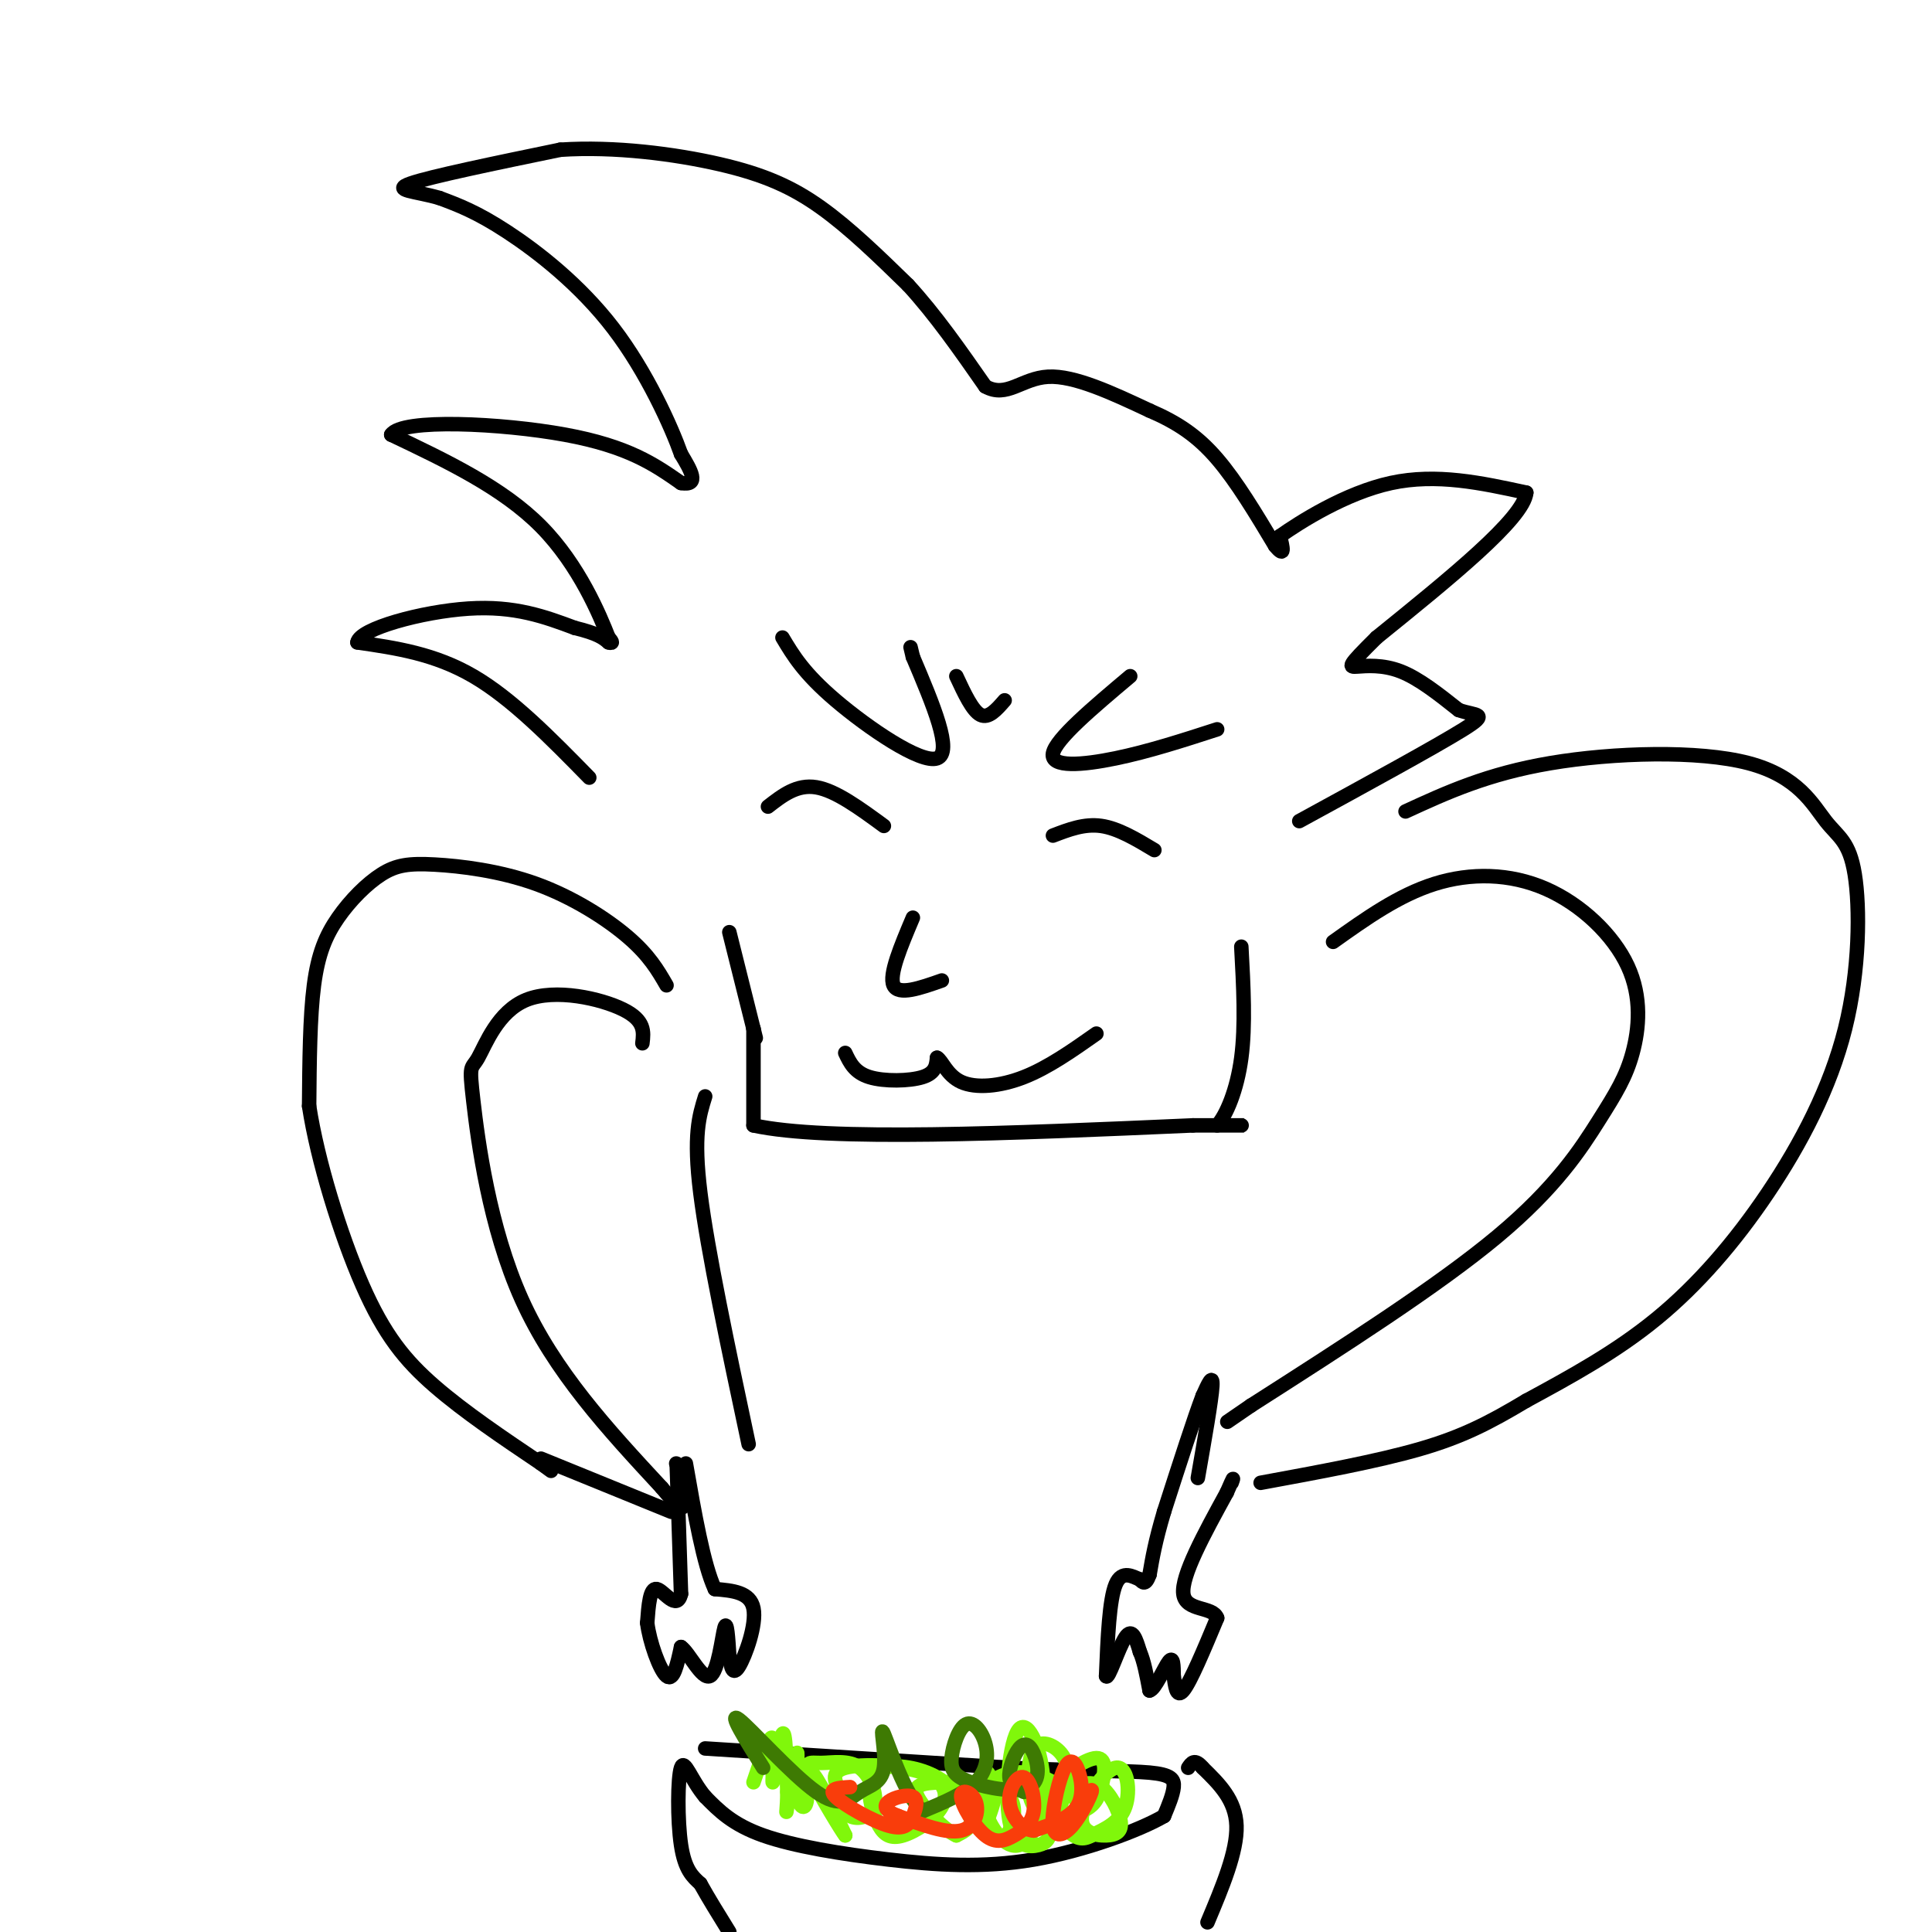 <svg viewBox='0 0 400 400' version='1.1' xmlns='http://www.w3.org/2000/svg' xmlns:xlink='http://www.w3.org/1999/xlink'><g fill='none' stroke='#000000' stroke-width='3' stroke-linecap='round' stroke-linejoin='round'><path d='M122,161c-8.000,-8.167 -16.000,-16.333 -24,-21c-8.000,-4.667 -16.000,-5.833 -24,-7'/><path d='M74,133c0.400,-2.822 13.400,-6.378 23,-7c9.600,-0.622 15.800,1.689 22,4'/><path d='M119,130c4.833,1.167 5.917,2.083 7,3'/><path d='M126,133c1.167,0.333 0.583,-0.333 0,-1'/><path d='M126,132c-1.733,-4.422 -6.067,-14.978 -14,-23c-7.933,-8.022 -19.467,-13.511 -31,-19'/><path d='M81,90c2.111,-3.400 22.889,-2.400 36,0c13.111,2.400 18.556,6.200 24,10'/><path d='M141,100c4.000,0.667 2.000,-2.667 0,-6'/><path d='M141,94c-2.024,-5.702 -7.083,-16.958 -14,-26c-6.917,-9.042 -15.690,-15.869 -22,-20c-6.310,-4.131 -10.155,-5.565 -14,-7'/><path d='M91,41c-4.889,-1.444 -10.111,-1.556 -6,-3c4.111,-1.444 17.556,-4.222 31,-7'/><path d='M116,31c11.226,-0.750 23.792,0.875 33,3c9.208,2.125 15.060,4.750 21,9c5.940,4.250 11.970,10.125 18,16'/><path d='M188,59c5.667,6.167 10.833,13.583 16,21'/><path d='M204,80c4.444,2.511 7.556,-1.711 13,-2c5.444,-0.289 13.222,3.356 21,7'/><path d='M238,85c5.844,2.511 9.956,5.289 14,10c4.044,4.711 8.022,11.356 12,18'/><path d='M264,113c2.167,2.667 1.583,0.333 1,-2'/><path d='M265,111c4.022,-2.844 13.578,-8.956 23,-11c9.422,-2.044 18.711,-0.022 28,2'/><path d='M316,102c-0.500,5.333 -15.750,17.667 -31,30'/><path d='M285,132c-6.095,6.036 -5.833,6.125 -4,6c1.833,-0.125 5.238,-0.464 9,1c3.762,1.464 7.881,4.732 12,8'/><path d='M302,147c3.600,1.289 6.600,0.511 1,4c-5.600,3.489 -19.800,11.244 -34,19'/><path d='M162,132c2.200,3.689 4.400,7.378 11,13c6.600,5.622 17.600,13.178 21,12c3.400,-1.178 -0.800,-11.089 -5,-21'/><path d='M189,136c-0.833,-3.500 -0.417,-1.750 0,0'/><path d='M234,140c-7.733,6.511 -15.467,13.022 -16,16c-0.533,2.978 6.133,2.422 13,1c6.867,-1.422 13.933,-3.711 21,-6'/><path d='M198,140c1.667,3.583 3.333,7.167 5,8c1.667,0.833 3.333,-1.083 5,-3'/><path d='M159,167c3.000,-2.333 6.000,-4.667 10,-4c4.000,0.667 9.000,4.333 14,8'/><path d='M218,173c3.250,-1.250 6.500,-2.500 10,-2c3.500,0.500 7.250,2.750 11,5'/><path d='M189,190c-2.500,5.917 -5.000,11.833 -4,14c1.000,2.167 5.500,0.583 10,-1'/><path d='M151,193c0.000,0.000 5.000,20.000 5,20'/><path d='M156,213c0.833,3.333 0.417,1.667 0,0'/><path d='M156,213c0.000,3.333 0.000,11.667 0,20'/><path d='M156,233c15.167,3.333 53.083,1.667 91,0'/><path d='M247,233c16.000,0.000 10.500,0.000 5,0'/><path d='M252,233c1.889,-2.089 4.111,-7.311 5,-14c0.889,-6.689 0.444,-14.844 0,-23'/><path d='M175,218c0.956,2.022 1.911,4.044 5,5c3.089,0.956 8.311,0.844 11,0c2.689,-0.844 2.844,-2.422 3,-4'/><path d='M194,219c1.000,0.464 2.000,3.625 5,5c3.000,1.375 8.000,0.964 13,-1c5.000,-1.964 10.000,-5.482 15,-9'/><path d='M138,204c-1.794,-3.104 -3.588,-6.208 -8,-10c-4.412,-3.792 -11.441,-8.272 -19,-11c-7.559,-2.728 -15.647,-3.703 -21,-4c-5.353,-0.297 -7.971,0.085 -11,2c-3.029,1.915 -6.469,5.362 -9,9c-2.531,3.638 -4.152,7.468 -5,14c-0.848,6.532 -0.924,15.766 -1,25'/><path d='M64,229c1.702,11.179 6.458,26.625 11,37c4.542,10.375 8.869,15.679 15,21c6.131,5.321 14.065,10.661 22,16'/><path d='M112,303c3.667,2.667 1.833,1.333 0,0'/><path d='M133,216c0.288,-2.370 0.576,-4.740 -4,-7c-4.576,-2.260 -14.016,-4.409 -20,-2c-5.984,2.409 -8.511,9.378 -10,12c-1.489,2.622 -1.939,0.898 -1,9c0.939,8.102 3.268,26.029 10,41c6.732,14.971 17.866,26.985 29,39'/><path d='M137,308c5.500,6.667 4.750,3.833 4,1'/><path d='M276,195c6.770,-4.825 13.539,-9.650 21,-12c7.461,-2.350 15.613,-2.224 23,1c7.387,3.224 14.010,9.546 17,16c2.990,6.454 2.348,13.039 1,18c-1.348,4.961 -3.401,8.297 -7,14c-3.599,5.703 -8.742,13.772 -21,24c-12.258,10.228 -31.629,22.614 -51,35'/><path d='M259,291c-8.500,5.833 -4.250,2.917 0,0'/><path d='M291,168c8.475,-3.898 16.951,-7.797 30,-10c13.049,-2.203 30.673,-2.711 41,0c10.327,2.711 13.358,8.641 16,12c2.642,3.359 4.896,4.149 6,11c1.104,6.851 1.059,19.764 -2,32c-3.059,12.236 -9.131,23.794 -16,34c-6.869,10.206 -14.534,19.059 -23,26c-8.466,6.941 -17.733,11.971 -27,17'/><path d='M316,290c-7.622,4.556 -13.178,7.444 -22,10c-8.822,2.556 -20.911,4.778 -33,7'/><path d='M248,306c1.417,-8.083 2.833,-16.167 3,-19c0.167,-2.833 -0.917,-0.417 -2,2'/><path d='M249,289c-1.667,4.333 -4.833,14.167 -8,24'/><path d='M241,313c-1.833,6.167 -2.417,9.583 -3,13'/><path d='M238,326c-0.833,2.333 -1.417,1.667 -2,1'/><path d='M236,327c-1.333,-0.467 -3.667,-2.133 -5,1c-1.333,3.133 -1.667,11.067 -2,19'/><path d='M229,347c0.444,1.044 2.556,-5.844 4,-8c1.444,-2.156 2.222,0.422 3,3'/><path d='M236,342c0.833,1.833 1.417,4.917 2,8'/><path d='M238,350c1.156,-0.222 3.044,-4.778 4,-6c0.956,-1.222 0.978,0.889 1,3'/><path d='M243,347c0.289,1.800 0.511,4.800 2,3c1.489,-1.800 4.244,-8.400 7,-15'/><path d='M252,335c-0.867,-2.511 -6.533,-1.289 -7,-5c-0.467,-3.711 4.267,-12.356 9,-21'/><path d='M254,309c1.667,-3.833 1.333,-2.917 1,-2'/><path d='M140,303c0.000,0.000 0.100,0.100 0.1,0.1'/><path d='M140.1,303.1c0.167,4.500 0.533,15.700 0.9,26.9'/><path d='M141,330c-0.882,3.651 -3.538,-0.671 -5,-1c-1.462,-0.329 -1.731,3.336 -2,7'/><path d='M134,336c0.444,3.800 2.556,9.800 4,11c1.444,1.200 2.222,-2.400 3,-6'/><path d='M141,341c1.655,1.095 4.292,6.833 6,6c1.708,-0.833 2.488,-8.238 3,-10c0.512,-1.762 0.756,2.119 1,6'/><path d='M151,343c0.333,2.048 0.667,4.167 2,2c1.333,-2.167 3.667,-8.619 3,-12c-0.667,-3.381 -4.333,-3.690 -8,-4'/><path d='M148,329c-2.333,-5.000 -4.167,-15.500 -6,-26'/><path d='M112,302c0.000,0.000 27.000,11.000 27,11'/><path d='M146,362c0.000,0.000 63.000,4.000 63,4'/><path d='M209,366c15.988,0.738 24.458,0.583 29,1c4.542,0.417 5.155,1.405 5,3c-0.155,1.595 -1.077,3.798 -2,6'/><path d='M241,376c-4.982,2.912 -16.439,7.193 -27,9c-10.561,1.807 -20.228,1.140 -30,0c-9.772,-1.140 -19.649,-2.754 -26,-5c-6.351,-2.246 -9.175,-5.123 -12,-8'/><path d='M146,372c-2.940,-3.452 -4.292,-8.083 -5,-6c-0.708,2.083 -0.774,10.881 0,16c0.774,5.119 2.387,6.560 4,8'/><path d='M145,390c1.667,3.000 3.833,6.500 6,10'/><path d='M250,398c3.083,-7.333 6.167,-14.667 6,-20c-0.167,-5.333 -3.583,-8.667 -7,-12'/><path d='M249,366c-1.667,-2.000 -2.333,-1.000 -3,0'/></g>
<g fill='none' stroke='#80F70B' stroke-width='3' stroke-linecap='round' stroke-linejoin='round'><path d='M156,369c1.744,-5.190 3.488,-10.381 4,-9c0.512,1.381 -0.208,9.333 0,9c0.208,-0.333 1.345,-8.952 2,-10c0.655,-1.048 0.827,5.476 1,12'/><path d='M163,371c0.024,3.315 -0.415,5.603 0,3c0.415,-2.603 1.686,-10.095 2,-11c0.314,-0.905 -0.328,4.778 0,8c0.328,3.222 1.627,3.983 2,2c0.373,-1.983 -0.179,-6.709 1,-6c1.179,0.709 4.090,6.855 7,13'/><path d='M175,380c-0.512,-0.540 -5.293,-8.390 -7,-12c-1.707,-3.610 -0.341,-2.981 2,-3c2.341,-0.019 5.659,-0.685 8,1c2.341,1.685 3.707,5.723 3,8c-0.707,2.277 -3.488,2.793 -5,2c-1.512,-0.793 -1.756,-2.897 -2,-5'/><path d='M174,371c-0.959,-1.880 -2.357,-4.078 1,-5c3.357,-0.922 11.470,-0.566 16,1c4.530,1.566 5.479,4.341 4,7c-1.479,2.659 -5.385,5.200 -8,6c-2.615,0.800 -3.937,-0.141 -5,-2c-1.063,-1.859 -1.865,-4.636 -2,-7c-0.135,-2.364 0.397,-4.314 3,-5c2.603,-0.686 7.278,-0.108 11,2c3.722,2.108 6.492,5.745 7,8c0.508,2.255 -1.246,3.127 -3,4'/><path d='M198,380c-2.376,-1.010 -6.816,-5.536 -8,-8c-1.184,-2.464 0.888,-2.866 5,-3c4.112,-0.134 10.263,0.000 13,2c2.737,2.000 2.061,5.864 1,8c-1.061,2.136 -2.505,2.542 -4,1c-1.495,-1.542 -3.040,-5.032 -2,-8c1.040,-2.968 4.665,-5.415 9,-5c4.335,0.415 9.382,3.690 11,6c1.618,2.310 -0.191,3.655 -2,5'/><path d='M221,378c-1.153,-0.204 -3.035,-3.213 -3,-5c0.035,-1.787 1.988,-2.353 4,-3c2.012,-0.647 4.082,-1.377 6,0c1.918,1.377 3.682,4.860 4,7c0.318,2.140 -0.810,2.935 -3,3c-2.190,0.065 -5.443,-0.601 -5,-4c0.443,-3.399 4.581,-9.530 7,-10c2.419,-0.470 3.120,4.723 2,8c-1.120,3.277 -4.060,4.639 -7,6'/><path d='M226,380c-1.893,1.052 -3.127,0.684 -5,-1c-1.873,-1.684 -4.386,-4.682 -3,-8c1.386,-3.318 6.671,-6.956 9,-7c2.329,-0.044 1.702,3.505 1,6c-0.702,2.495 -1.477,3.936 -4,5c-2.523,1.064 -6.792,1.752 -9,0c-2.208,-1.752 -2.355,-5.944 -2,-9c0.355,-3.056 1.211,-4.977 3,-5c1.789,-0.023 4.511,1.850 5,5c0.489,3.150 -1.256,7.575 -3,12'/><path d='M218,378c-0.772,2.726 -1.203,3.540 -3,4c-1.797,0.460 -4.959,0.567 -6,-5c-1.041,-5.567 0.039,-16.809 2,-19c1.961,-2.191 4.805,4.670 5,11c0.195,6.330 -2.257,12.130 -5,13c-2.743,0.870 -5.777,-3.189 -7,-7c-1.223,-3.811 -0.635,-7.375 0,-8c0.635,-0.625 1.318,1.687 2,4'/><path d='M206,371c0.000,1.833 -1.000,4.417 -2,7'/></g>
<g fill='none' stroke='#3E7A03' stroke-width='3' stroke-linecap='round' stroke-linejoin='round'><path d='M212,371c-1.419,-0.615 -2.838,-1.231 -3,-3c-0.162,-1.769 0.932,-4.692 2,-6c1.068,-1.308 2.112,-1.002 3,1c0.888,2.002 1.622,5.701 -1,7c-2.622,1.299 -8.600,0.198 -12,-1c-3.400,-1.198 -4.220,-2.492 -4,-5c0.220,-2.508 1.482,-6.229 3,-7c1.518,-0.771 3.293,1.408 4,4c0.707,2.592 0.345,5.598 -2,8c-2.345,2.402 -6.672,4.201 -11,6'/><path d='M191,375c-3.575,-3.059 -7.014,-13.706 -8,-16c-0.986,-2.294 0.479,3.764 0,7c-0.479,3.236 -2.902,3.651 -5,5c-2.098,1.349 -3.873,3.632 -9,0c-5.127,-3.632 -13.608,-13.181 -16,-15c-2.392,-1.819 1.304,4.090 5,10'/></g>
<g fill='none' stroke='#F93D0B' stroke-width='3' stroke-linecap='round' stroke-linejoin='round'><path d='M224,373c1.166,-1.555 2.332,-3.110 2,-2c-0.332,1.110 -2.163,4.884 -4,7c-1.837,2.116 -3.680,2.575 -4,0c-0.320,-2.575 0.883,-8.185 2,-11c1.117,-2.815 2.147,-2.835 3,-1c0.853,1.835 1.529,5.524 0,8c-1.529,2.476 -5.265,3.738 -9,5'/><path d='M214,379c-2.662,-0.188 -4.817,-3.156 -5,-6c-0.183,-2.844 1.607,-5.562 3,-5c1.393,0.562 2.389,4.404 2,7c-0.389,2.596 -2.162,3.946 -4,5c-1.838,1.054 -3.741,1.813 -6,0c-2.259,-1.813 -4.874,-6.197 -5,-8c-0.126,-1.803 2.235,-1.024 3,1c0.765,2.024 -0.067,5.293 -3,6c-2.933,0.707 -7.966,-1.146 -13,-3'/><path d='M186,376c-2.759,-1.033 -3.157,-2.115 -2,-3c1.157,-0.885 3.868,-1.571 5,-1c1.132,0.571 0.685,2.401 0,4c-0.685,1.599 -1.607,2.969 -5,2c-3.393,-0.969 -9.255,-4.277 -11,-6c-1.745,-1.723 0.628,-1.862 3,-2'/></g>
<g fill='none' stroke='#000000' stroke-width='3' stroke-linecap='round' stroke-linejoin='round'><path d='M146,227c-1.250,4.000 -2.500,8.000 -1,20c1.500,12.000 5.750,32.000 10,52'/></g>
</svg>
